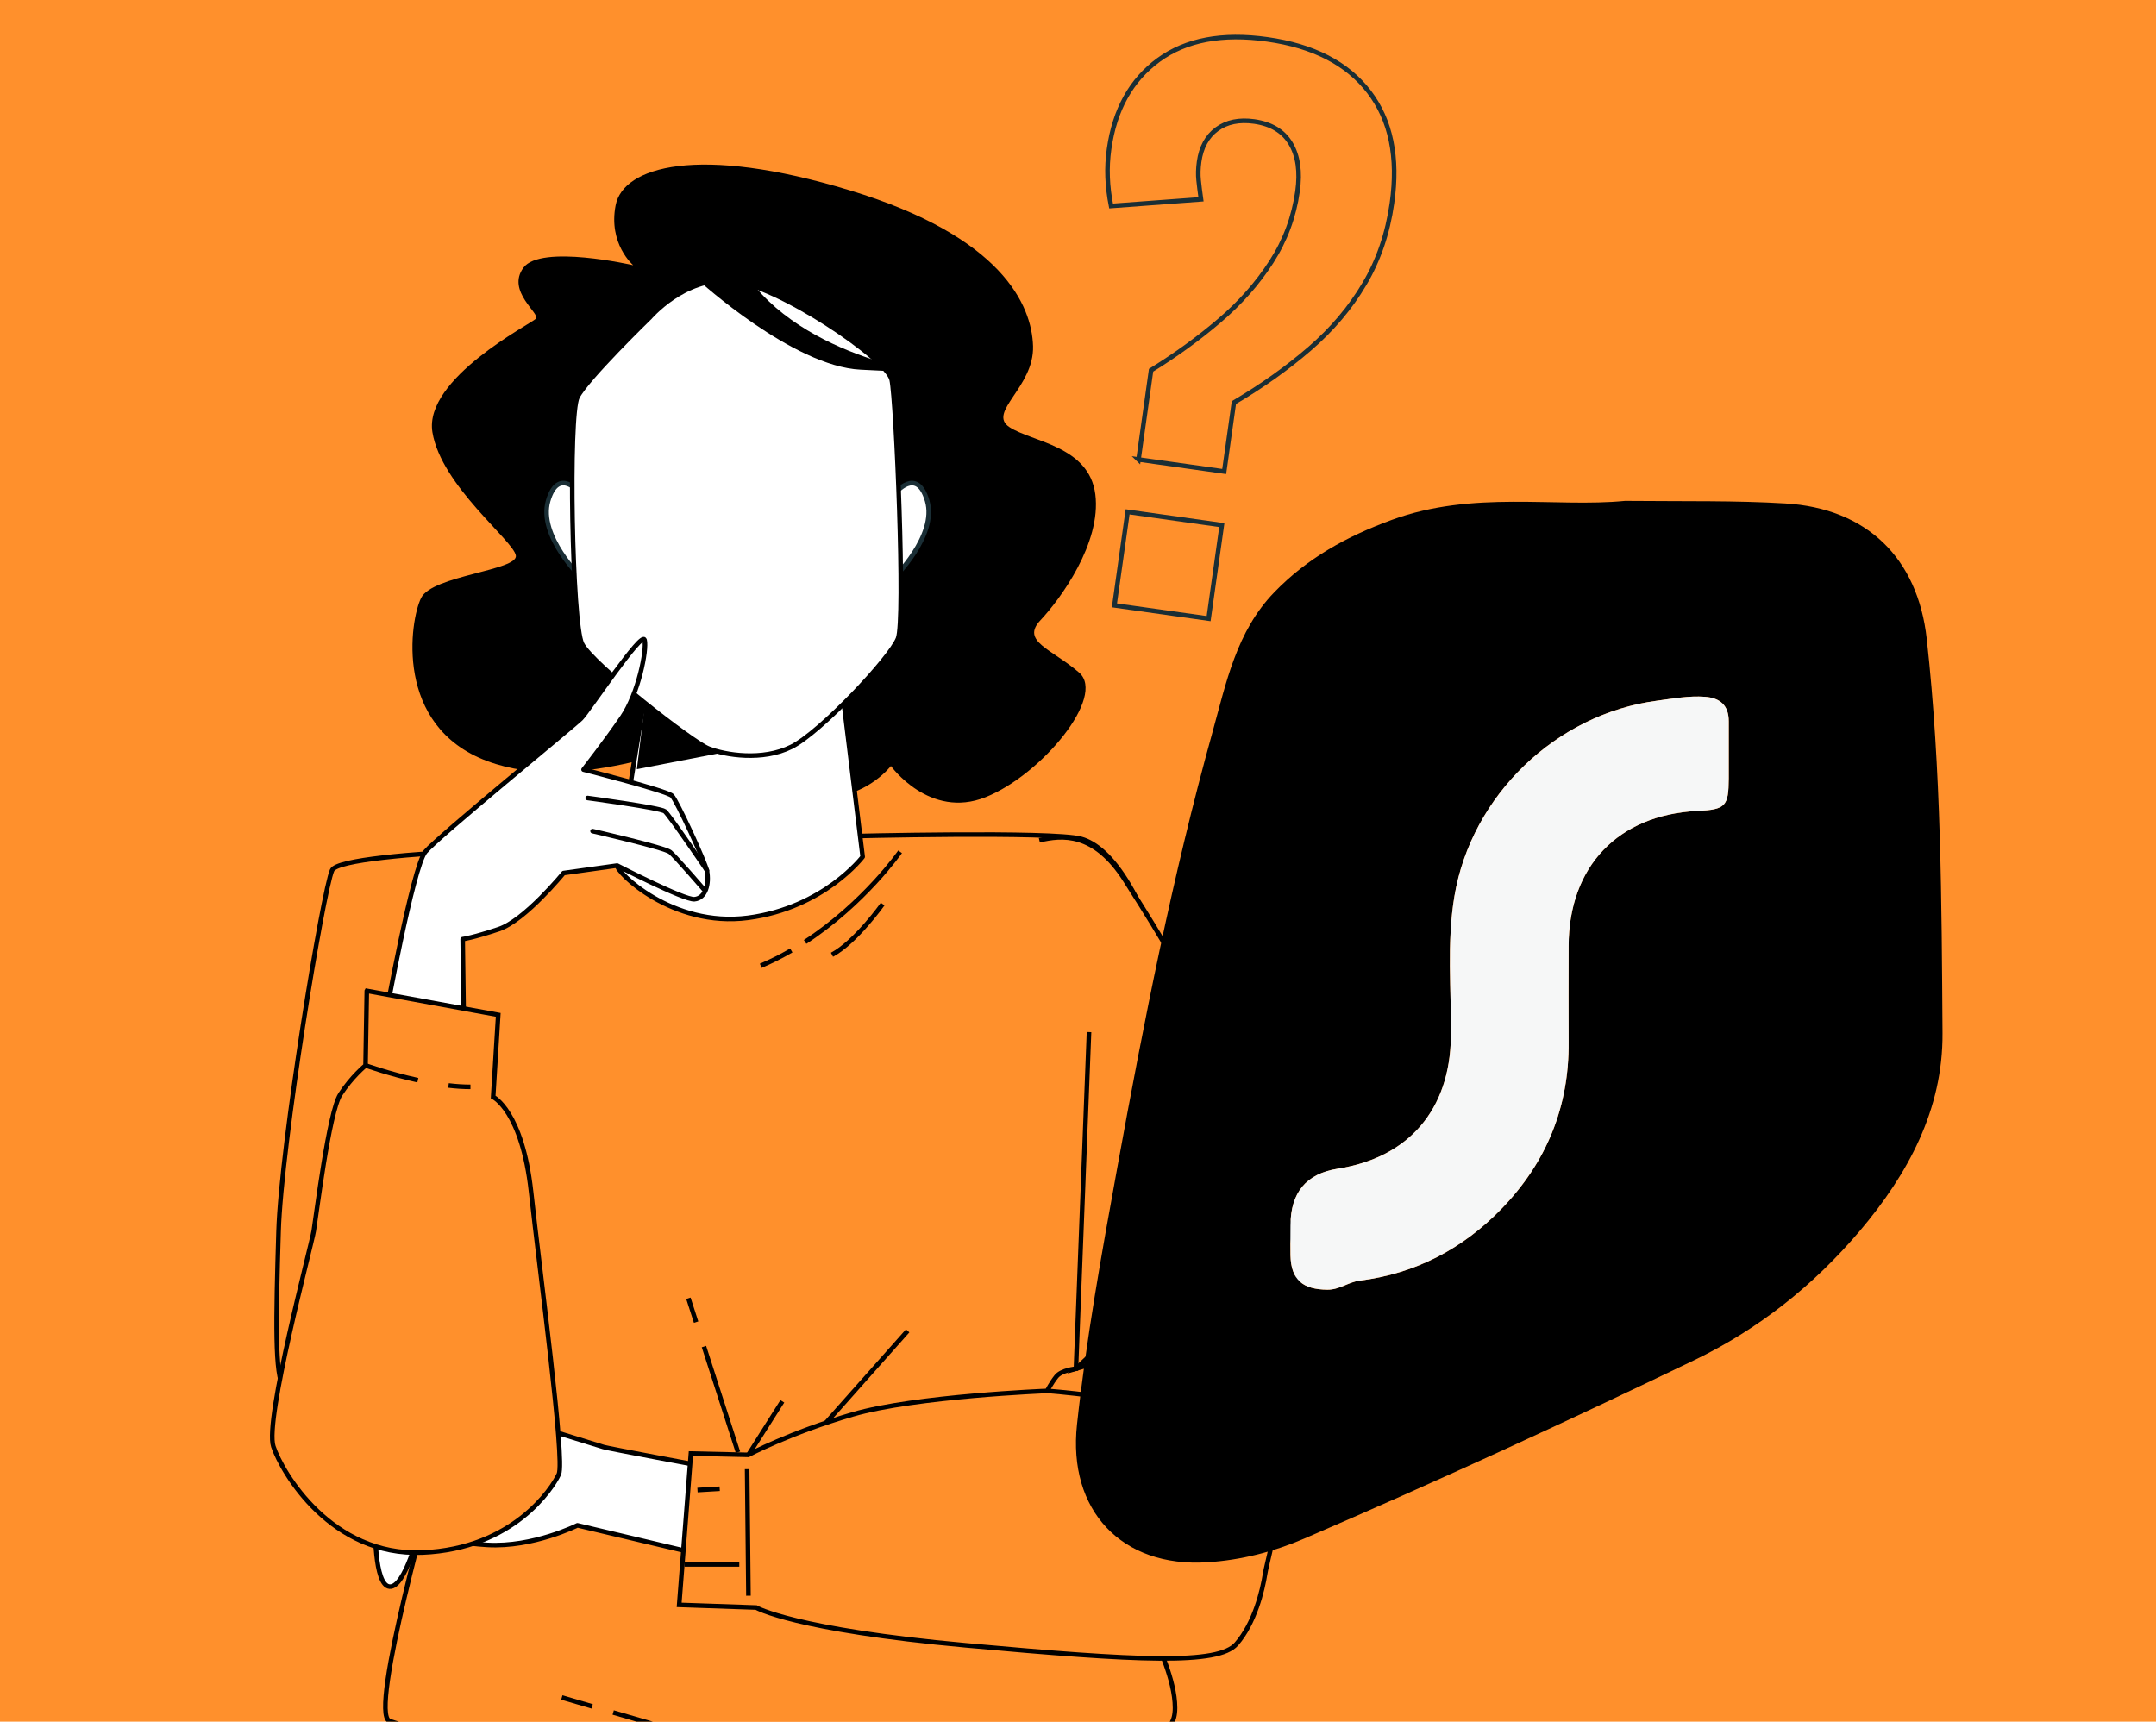 <?xml version="1.0" encoding="UTF-8"?>
<svg id="Layer_1" data-name="Layer 1" xmlns="http://www.w3.org/2000/svg" viewBox="0 0 310.53 248">
  <defs>
    <style>
      .cls-1, .cls-2, .cls-3, .cls-4, .cls-5 {
        stroke-width: .66px;
      }

      .cls-1, .cls-2, .cls-4 {
        stroke: #000;
      }

      .cls-1, .cls-3 {
        fill: none;
      }

      .cls-1, .cls-4, .cls-5 {
        stroke-linecap: round;
        stroke-linejoin: round;
      }

      .cls-6 {
        fill: #000;
      }

      .cls-6, .cls-7, .cls-8 {
        stroke-width: 0px;
      }

      .cls-7 {
        fill: #f6f7f7;
      }

      .cls-2, .cls-3 {
        stroke-miterlimit: 10;
      }

      .cls-2, .cls-8 {
        fill: #ff902c;
      }

      .cls-3, .cls-5 {
        stroke: #1a2e35;
      }

      .cls-4, .cls-5 {
        fill: #fff;
      }
    </style>
  </defs>
  <rect class="cls-8" width="310.53" height="248"/>
  <path class="cls-3" d="M163.98,66.2l1.81-12.87c3.54-2.19,6.83-4.57,9.84-7.14,3.01-2.57,5.51-5.4,7.5-8.5,1.99-3.09,3.24-6.47,3.75-10.11.4-2.84.07-5.14-.99-6.91-1.06-1.77-2.8-2.82-5.24-3.17-2.16-.3-3.95.06-5.37,1.1-1.42,1.04-2.28,2.61-2.57,4.7-.13.95-.16,1.84-.07,2.68.09.84.2,1.75.34,2.73l-12.95.96c-.28-1.42-.45-2.8-.5-4.15-.05-1.35.02-2.7.21-4.05.8-5.67,3.18-9.95,7.13-12.84,3.95-2.89,9.17-3.87,15.66-2.96,6.62.93,11.5,3.45,14.64,7.54,3.14,4.09,4.25,9.45,3.31,16.07-.61,4.32-1.93,8.2-3.97,11.63-2.03,3.43-4.66,6.54-7.88,9.32-3.22,2.78-6.85,5.37-10.91,7.76l-1.4,9.93-12.36-1.74ZM160.51,87.2l1.9-13.47,13.57,1.91-1.9,13.47-13.57-1.91Z"/>
  <g>
    <path class="cls-2" d="M91.44,121.79s-42.29.56-43.61,3.57c-1.32,3.01-7.33,39.47-7.71,52.06-.38,12.59-.56,20.86.75,22.37s21.8,13.34,21.8,13.34c0,0-9.59,33.64-6.58,34.77,3.01,1.13,21.43,5.83,33.27,6.01,11.84.19,23.49.19,24.43.19s31.2,1.13,41.73-1.32c10.53-2.44,13.72-2.63,13.72-6.77s-2.63-9.21-2.82-10.15c-.19-.94,7.14-72.17,3.01-89.65-4.14-17.48-9.59-24.25-13.72-25.37-4.14-1.13-33.64-.38-33.64-.38l-30.64,1.32Z"/>
    <path class="cls-2" d="M113.97,136.91c-1.39.81-2.86,1.56-4.4,2.21"/>
    <path class="cls-2" d="M129.64,122.7s-5.13,7.4-13.68,12.98"/>
    <path class="cls-2" d="M127.13,130.23s-3.88,5.47-7.3,7.3"/>
    <line class="cls-2" x1="100.26" y1="190.45" x2="99.15" y2="187.01"/>
    <line class="cls-2" x1="106.29" y1="209.19" x2="101.39" y2="193.97"/>
    <line class="cls-2" x1="107.8" y1="209.56" x2="112.68" y2="201.86"/>
    <line class="cls-2" x1="118.88" y1="205.05" x2="130.73" y2="191.71"/>
    <line class="cls-2" x1="88.32" y1="246.68" x2="113.81" y2="254.11"/>
    <line class="cls-2" x1="80.92" y1="244.52" x2="85.29" y2="245.8"/>
  </g>
  <path class="cls-6" d="M91.18,38.2s-13.28-3.05-15.79.36c-2.51,3.41,2.51,6.64,1.79,7.36-.72.72-16.15,8.61-14.9,16.33,1.26,7.72,11.67,15.61,12.02,17.77.36,2.15-12.02,2.87-13.64,6.1s-3.95,18.48,9.51,23.51c13.46,5.02,30.33-3.41,35-3.41s9.33,9.15,14.72,8.61c5.38-.54,8.43-4.49,8.43-4.49,0,0,5.56,7.72,13.64,4.49,8.08-3.23,17.41-14.54,13.46-17.95-3.95-3.41-8.43-4.49-5.56-7.54,2.87-3.05,8.79-11.13,7.9-18.13-.9-7-9.15-7.54-12.38-9.69-3.23-2.15,3.59-5.74,3.41-11.67-.18-5.92-4.49-15.79-26.38-22.43-21.89-6.64-32.66-3.41-33.74,2.15-1.08,5.56,2.51,8.61,2.51,8.61Z"/>
  <path class="cls-4" d="M93.57,95.78s-4.49,28-4.67,28.89c-.18.9,7.9,8.97,18.84,7.54,10.95-1.44,16.51-8.79,16.51-8.79l-3.41-27.82s-9.33,4.49-15.08,4.31c-5.74-.18-12.2-4.13-12.2-4.13Z"/>
  <polygon class="cls-6" points="91.73 110.8 110.62 107.14 93.57 95.78 91.73 110.8"/>
  <path class="cls-5" d="M83.59,71.09s-3.16-4-4.64,1.05c-1.48,5.06,4.85,11.17,4.85,11.17l-.21-12.22Z"/>
  <path class="cls-5" d="M128.9,71.09s3.16-4,4.64,1.05-4.85,11.17-4.85,11.17l.21-12.22Z"/>
  <path class="cls-4" d="M93.53,45.79s-9.05,8.79-10.36,11.41c-1.31,2.62-.79,32.66.66,35.55,1.44,2.89,15.87,14.17,18.23,15.08,2.36.92,7.74,1.84,11.94-.26,4.2-2.1,14.3-12.85,15.35-15.61,1.05-2.75-.26-34.23-.92-37.25-.66-3.02-16.53-13.77-23.22-14.3-6.69-.52-11.67,5.38-11.67,5.38Z"/>
  <path class="cls-6" d="M100.64,40.41s13.56,12.37,23.31,12.84l9.75.48s-21.41-2.85-28.07-17.36c0,0-7.37-6.18-4.99,4.04Z"/>
  <g>
    <path class="cls-4" d="M55.52,146.57s3.95-21.72,5.74-23.87,21.36-18.13,22.43-19.2,8.79-12.74,9.15-11.31c.36,1.44-.9,7.72-3.23,11.13-2.33,3.41-5.56,7.54-5.56,7.54,0,0,12.02,3.05,12.74,3.77.72.72,4.8,9.65,5.02,10.77.38,1.92-.17,3.98-1.79,4.13-1.47.13-11.13-4.85-11.13-4.85l-7.72,1.08s-5.56,6.82-9.33,8.08c-3.77,1.26-5.2,1.44-5.2,1.44l.18,13.28-11.31-1.97Z"/>
    <path class="cls-1" d="M84.64,114.95s10.48,1.41,11.12,1.92c.64.51,6.07,8.52,6.07,8.52"/>
    <path class="cls-1" d="M85.35,119.72s10.4,2.38,11.17,3.02c.77.64,4.86,5.37,4.86,5.37"/>
  </g>
  <path class="cls-4" d="M101.59,211.26s-14.1-2.63-14.66-2.82c-.56-.19-10.53-3.2-11.84-3.76-1.32-.56-17.29-3.38-18.04-2.26-.75,1.13-1.5,7.71-1.69,8.27-.19.56-1.69,3.2-1.32,4.7.38,1.5,0,4.14,0,4.14,0,0-.19,8.83,2.07,9.02,2.26.19,4.32-8.27,4.32-8.27,0,0,3.2,1.88,9.77,2.26,6.58.38,12.97-2.82,12.97-2.82l17.48,4.14.94-12.59Z"/>
  <g>
    <path class="cls-2" d="M52.84,142.73l18.92,3.46-.73,11.83s4.18,2,5.46,13.65c1.27,11.64,4.91,38.69,4,40.69-.91,2-6.55,10.73-19.65,11.28-13.1.55-20.2-11.46-21.47-15.28-1.27-3.82,5.46-28.86,5.82-31.05s2.18-17.1,3.82-19.65c1.64-2.55,3.64-4.18,3.64-4.18l.18-10.73Z"/>
    <path class="cls-2" d="M64.6,156.36c1.08.13,2.14.2,3.16.2"/>
    <path class="cls-2" d="M52.66,153.47s3.38,1.22,7.52,2.13"/>
  </g>
  <g>
    <path class="cls-2" d="M156.85,148.67l-1.88,48.49s-2.07.19-2.82,1.13c-.75.94-1.32,2.07-1.32,2.07,0,0-18.98.75-28.01,3.38-9.02,2.63-15.04,5.83-15.04,5.83l-8.27-.19-1.69,21.8,11.09.38s5.45,3.2,30.26,5.45c24.81,2.26,36.28,2.82,38.91-.19,2.63-3.01,3.76-7.71,4.14-10.15s4.89-17.48,4.89-39.28-20.49-53.38-25-60.52c-4.51-7.14-9.21-6.58-12.41-5.83"/>
    <polyline class="cls-2" points="166.5 193.81 154.97 197.16 165.87 187.01"/>
    <line class="cls-2" x1="173.77" y1="191.71" x2="170.12" y2="192.77"/>
    <path class="cls-2" d="M150.84,200.35s12.03.94,16.92,2.82"/>
    <path class="cls-2" d="M169.5,211.06c.56.59,1.11,1.22,1.63,1.88"/>
    <path class="cls-2" d="M155.72,202.99s6,1.44,11.48,5.95"/>
    <line class="cls-2" x1="107.61" y1="211.63" x2="107.8" y2="229.86"/>
    <line class="cls-2" x1="98.59" y1="225.35" x2="106.48" y2="225.35"/>
    <line class="cls-2" x1="100.46" y1="214.64" x2="103.66" y2="214.45"/>
  </g>
  <g>
    <path class="cls-6" d="M234.04,72.15c8.87.08,15.99-.06,23.11.37,11.69.7,19.07,7.83,20.36,19.52,2.09,18.88,2.14,37.84,2.27,56.79.07,10.98-4.96,20.28-11.92,28.49-6.67,7.86-14.57,14.15-23.92,18.65-18.53,8.92-37.2,17.53-56.09,25.66-4.45,1.91-9.09,3.1-13.95,3.41-12.37.8-20.12-7.51-18.78-19.84,1.34-12.41,3.56-24.68,5.79-36.93,3.83-21.07,7.97-42.09,13.71-62.75,1.98-7.13,3.45-14.55,8.9-20.19,4.77-4.93,10.4-8.05,16.96-10.45,11.68-4.28,23.56-1.75,33.56-2.73ZM185.87,176.55c0,1.43-.02,2.85,0,4.28.07,3.53,1.78,4.93,5.33,4.95,1.75,0,2.99-1.1,4.65-1.31,8-.99,14.81-4.57,20.4-10.33,6.47-6.66,9.76-14.67,9.68-24.02-.04-4.61,0-9.21,0-13.82,0-11.48,7.11-18.93,18.57-19.49,4.04-.2,4.48-.65,4.49-4.68.01-2.74,0-5.48,0-8.22,0-2.31-1.25-3.38-3.43-3.54-2.32-.17-4.58.26-6.86.56-14.56,1.9-26.76,13.63-29.21,28.12-1.14,6.75-.42,13.56-.52,20.35-.14,10.4-6.01,17.34-16.3,18.95q-6.8,1.07-6.8,8.2Z"/>
    <path class="cls-7" d="M185.87,176.55q0-7.14,6.8-8.2c10.29-1.61,16.15-8.56,16.3-18.95.09-6.78-.63-13.59.52-20.35,2.45-14.49,14.66-26.22,29.21-28.12,2.28-.3,4.55-.73,6.86-.56,2.18.16,3.44,1.23,3.43,3.54-.01,2.74,0,5.48,0,8.22-.02,4.03-.46,4.49-4.49,4.68-11.46.56-18.56,8.02-18.57,19.49,0,4.61-.03,9.21,0,13.82.08,9.35-3.21,17.36-9.68,24.02-5.59,5.76-12.4,9.33-20.4,10.33-1.66.21-2.9,1.32-4.65,1.31-3.55-.02-5.26-1.42-5.33-4.95-.03-1.42,0-2.85,0-4.28Z"/>
  </g>
</svg>